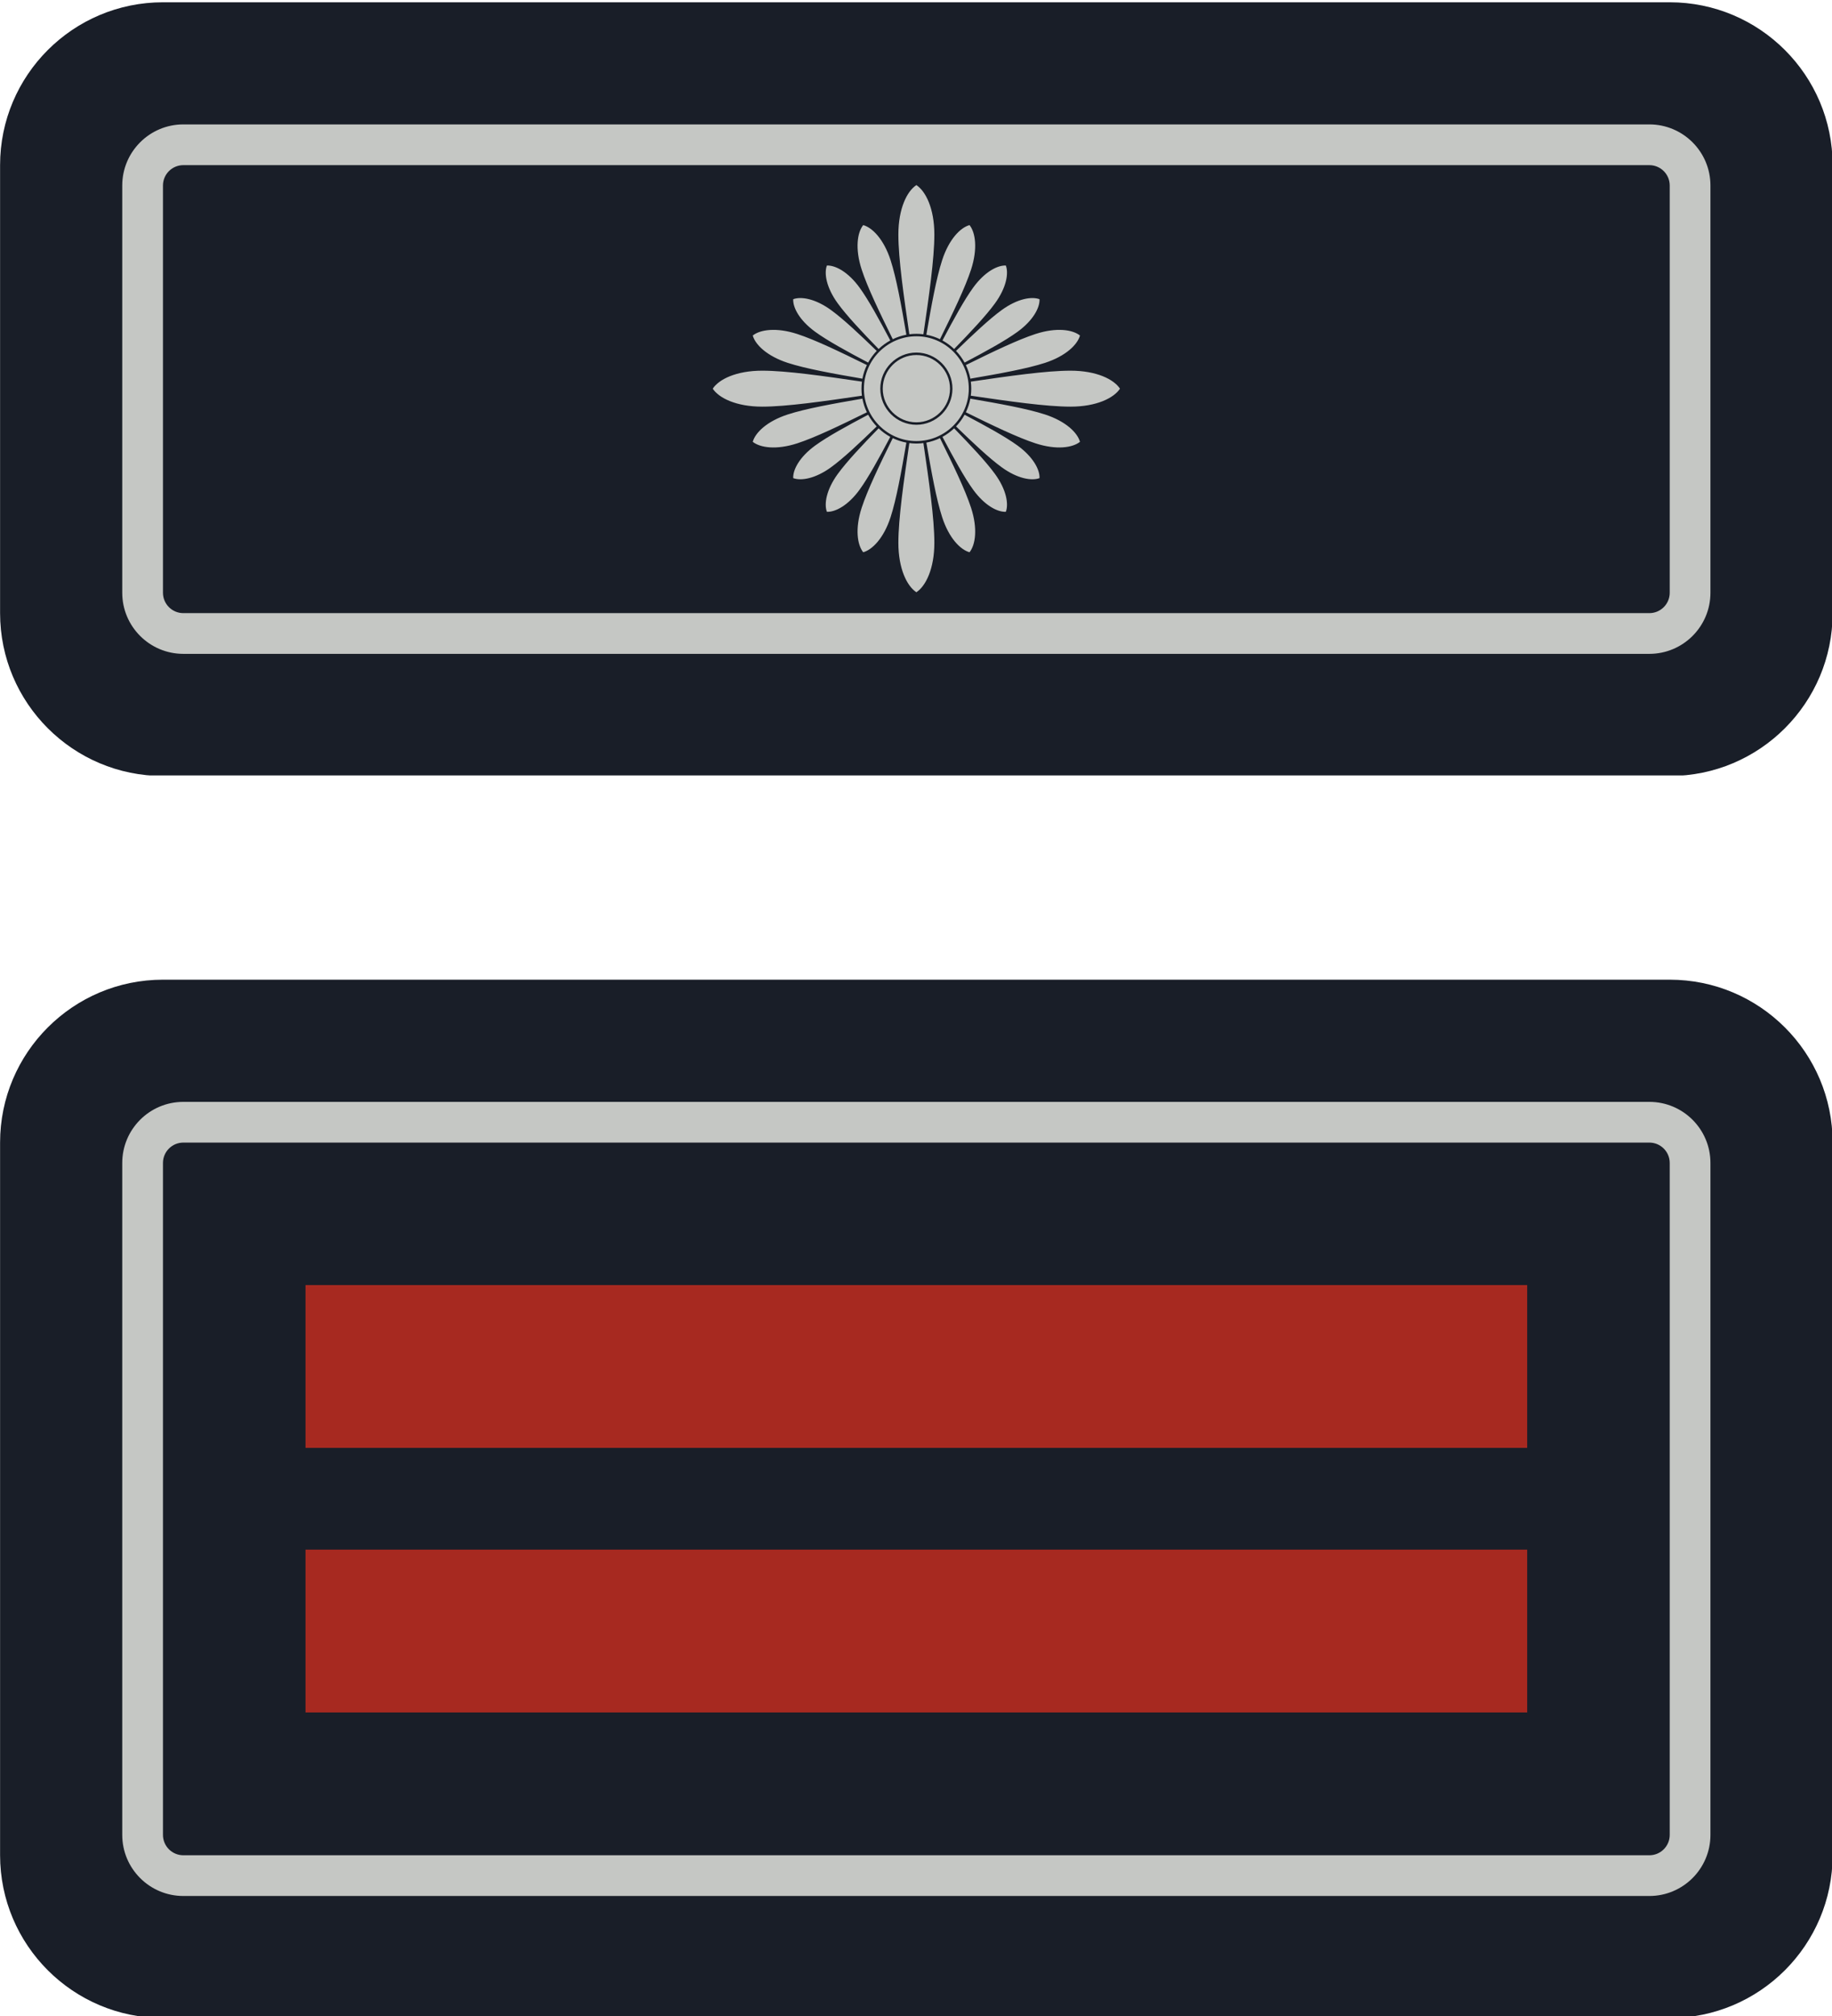 <?xml version="1.0" encoding="UTF-8" standalone="no"?>
<!DOCTYPE svg PUBLIC "-//W3C//DTD SVG 1.1//EN" "http://www.w3.org/Graphics/SVG/1.1/DTD/svg11.dtd">
<svg xmlns="http://www.w3.org/2000/svg" xmlns:xlink="http://www.w3.org/1999/xlink" xmlns:serif="http://www.serif.com/" width="60" height="66" viewBox="0 0 90 99" version="1.1" xml:space="preserve" style="fill-rule:evenodd;clip-rule:evenodd;stroke-linejoin:round;stroke-miterlimit:2;">
    <g transform="matrix(1,0,0,1,-220,-374)">
        <g id="OBM-Wf" serif:id="OBM Wf" transform="matrix(0.763,0,0,0.98,220,818.03)">
            <rect x="0" y="-453" width="118" height="101" style="fill:none;"/>
            <clipPath id="_clip1">
                <rect x="0" y="-453" width="118" height="101"/>
            </clipPath>
            <g clip-path="url(#_clip1)">
                <g id="Elemente.afdesign" transform="matrix(1.311,0,0,1.02,59,-378.015)">
                    <g transform="matrix(1,0,0,1,-265,-25.5)">
                        <g id="_2BG-GR" serif:id="2BG-GR" transform="matrix(1,0,0,1.342,220,0)">
                            <rect x="0" y="0" width="90" height="38" style="fill:none;"/>
                            <g transform="matrix(1.125,0,0,1.267,-37.125,-69.667)">
                                <path d="M113,59.706C113,57.109 109.814,55 105.889,55L40.111,55C36.186,55 33,57.109 33,59.706L33,80.294C33,82.891 36.186,85 40.111,85L105.889,85C109.814,85 113,82.891 113,80.294L113,59.706Z" style="fill:rgb(25,30,40);"/>
                            </g>
                        </g>
                    </g>
                </g>
                <g id="Elemente.afdesign1" serif:id="Elemente.afdesign" transform="matrix(1.311,0,0,1.02,59,-378.015)">
                    <g transform="matrix(1,0,0,1,-1545,-193.5)">
                        <clipPath id="_clip2">
                            <rect x="1500" y="168" width="90" height="51"/>
                        </clipPath>
                        <g clip-path="url(#_clip2)">
                            <g id="_2BR-S" serif:id="2BR-S" transform="matrix(1,0,0,1.342,1500,168)">
                                <rect x="0" y="0" width="90" height="38" style="fill:none;"/>
                                <g transform="matrix(0.975,0,0,0.969,-26.175,-48.804)">
                                    <path d="M113,57.308C113,56.034 111.621,55 109.923,55L36.077,55C34.379,55 33,56.034 33,57.308L33,82.692C33,83.966 34.379,85 36.077,85L109.923,85C111.621,85 113,83.966 113,82.692L113,57.308ZM110.949,57.308L110.949,82.692C110.949,83.117 110.489,83.462 109.923,83.462L36.077,83.462C35.511,83.462 35.051,83.117 35.051,82.692L35.051,57.308C35.051,56.883 35.511,56.538 36.077,56.538C36.077,56.538 109.923,56.538 109.923,56.538C110.489,56.538 110.949,56.883 110.949,57.308Z" style="fill:rgb(197,199,196);"/>
                                </g>
                            </g>
                        </g>
                    </g>
                </g>
                <g id="Elemente.afdesign2" serif:id="Elemente.afdesign" transform="matrix(1.311,0,0,1.02,59,-378.015)">
                    <g transform="matrix(1,0,0,1,-905,-25.5)">
                        <g id="_2LN-R" serif:id="2LN-R" transform="matrix(1,0,0,1.342,860,0)">
                            <rect x="0" y="0" width="90" height="38" style="fill:none;"/>
                            <g transform="matrix(1,0,0,0.745,-30,-49.176)">
                                <g transform="matrix(1.63286e-16,2.667,-20,1.22465e-15,1145,-217.667)">
                                    <rect x="112" y="52" width="3" height="3" style="fill:rgb(167,41,32);"/>
                                </g>
                                <g transform="matrix(1.63286e-16,2.667,-20,1.22465e-15,1145,-204.667)">
                                    <rect x="112" y="52" width="3" height="3" style="fill:rgb(167,41,32);"/>
                                </g>
                            </g>
                        </g>
                    </g>
                </g>
                <g id="Elemente.afdesign3" serif:id="Elemente.afdesign" transform="matrix(1.311,0,0,1.02,59,-433.616)">
                    <g transform="matrix(1,0,0,1,-155,-19)">
                        <g id="_1BG-GR" serif:id="1BG-GR" transform="matrix(1,0,0,1,110,0)">
                            <rect x="0" y="0" width="90" height="38" style="fill:none;"/>
                            <clipPath id="_clip3">
                                <rect x="0" y="0" width="90" height="38"/>
                            </clipPath>
                            <g clip-path="url(#_clip3)">
                                <g transform="matrix(1.125,0,0,1.267,-37.125,-69.667)">
                                    <path d="M113,61.316C113,57.83 109.814,55 105.889,55L40.111,55C36.186,55 33,57.83 33,61.316L33,78.684C33,82.17 36.186,85 40.111,85L105.889,85C109.814,85 113,82.17 113,78.684L113,61.316Z" style="fill:rgb(25,30,40);"/>
                                </g>
                            </g>
                        </g>
                    </g>
                </g>
                <g id="Elemente.afdesign4" serif:id="Elemente.afdesign" transform="matrix(1.311,0,0,1.02,59,-433.616)">
                    <g transform="matrix(1,0,0,1,-1225,-502)">
                        <clipPath id="_clip4">
                            <rect x="1180" y="488" width="90" height="28"/>
                        </clipPath>
                        <g clip-path="url(#_clip4)">
                            <g id="_1ST-S" serif:id="1ST-S" transform="matrix(1,0,0,0.737,1180,488)">
                                <rect x="0" y="0" width="90" height="38" style="fill:none;"/>
                                <g transform="matrix(1,0,0,1.357,-30,-24.429)">
                                    <g id="Stern-Silber.afdesign" serif:id="Stern Silber.afdesign" transform="matrix(0.2,0,0,0.2,75,32)">
                                        <g transform="matrix(1,0,0,1,-50,-50)">
                                            <clipPath id="_clip5">
                                                <rect x="0" y="0" width="100" height="100"/>
                                            </clipPath>
                                            <g clip-path="url(#_clip5)">
                                                <g id="path5563" transform="matrix(2.339,0,0,2.339,-84.115,-56.607)">
                                                    <path d="M58.079,51.292C57.862,51.32 57.641,51.336 57.418,51.339L57.264,51.339C57.04,51.336 56.82,51.32 56.603,51.292C56.014,55.308 55.452,59.22 55.452,61.763C55.452,64.492 56.355,66.307 57.341,66.957C58.327,66.307 59.229,64.492 59.229,61.763C59.229,59.22 58.668,55.308 58.079,51.292ZM54.863,50.774C55.311,50.99 55.79,51.149 56.292,51.243C55.767,54.307 55.239,57.211 54.633,59.077C53.921,61.269 52.722,62.491 51.76,62.757C51.138,61.977 50.886,60.283 51.598,58.09C52.205,56.224 53.485,53.563 54.863,50.774ZM59.819,50.774C59.371,50.99 58.891,51.149 58.39,51.243C58.915,54.307 59.442,57.211 60.049,59.077L60.049,59.077C60.761,61.269 61.96,62.491 62.922,62.757C63.544,61.977 63.796,60.283 63.084,58.09C62.477,56.224 61.197,53.563 59.819,50.774ZM53.376,49.745C53.743,50.094 54.155,50.396 54.603,50.641C53.433,52.856 52.31,54.906 51.371,56.198C50.173,57.848 48.829,58.549 47.947,58.509C47.637,57.683 47.888,56.188 49.087,54.538C50.026,53.245 51.629,51.543 53.376,49.745ZM61.306,49.745C60.939,50.094 60.526,50.396 60.079,50.641C61.249,52.856 62.372,54.906 63.31,56.198C64.509,57.848 65.853,58.549 66.735,58.509C67.045,57.683 66.794,56.188 65.595,54.538C64.656,53.245 63.052,51.543 61.306,49.745ZM52.279,48.318C52.523,48.766 52.826,49.178 53.175,49.545C51.378,51.291 49.675,52.894 48.382,53.833C46.732,55.032 45.238,55.284 44.411,54.973C44.371,54.092 45.072,52.748 46.723,51.549C48.015,50.61 50.064,49.487 52.279,48.318ZM62.403,48.318C62.158,48.766 61.856,49.178 61.506,49.545C63.304,51.291 65.007,52.894 66.299,53.833L66.299,53.833C67.95,55.032 69.444,55.284 70.27,54.973C70.31,54.092 69.609,52.748 67.959,51.549C66.667,50.61 64.618,49.487 62.403,48.318ZM51.675,46.629C51.769,47.131 51.929,47.611 52.145,48.059C49.357,49.435 46.697,50.716 44.83,51.322C42.638,52.035 40.944,51.783 40.164,51.161C40.429,50.199 41.652,49 43.844,48.287C45.709,47.681 48.612,47.153 51.675,46.629ZM63.007,46.629C62.913,47.131 62.753,47.61 62.537,48.059C65.325,49.435 67.985,50.716 69.852,51.322L69.852,51.322C72.044,52.035 73.738,51.783 74.518,51.161C74.253,50.199 73.03,49 70.838,48.287C68.972,47.681 66.07,47.153 63.007,46.629ZM57.337,40.077L57.344,40.077C60.363,40.077 62.846,42.561 62.846,45.58C62.846,48.598 60.363,51.082 57.344,51.082L57.337,51.082C54.319,51.082 51.835,48.598 51.835,45.58C51.835,42.561 54.319,40.077 57.337,40.077ZM61.129,45.582L61.129,45.577C61.129,43.499 59.419,41.788 57.341,41.788C55.263,41.788 53.553,43.499 53.553,45.577L53.553,45.582C53.553,47.66 55.263,49.371 57.341,49.371C59.419,49.371 61.129,47.66 61.129,45.582ZM60.872,45.577L60.872,45.582C60.872,47.519 59.278,49.113 57.341,49.113C55.404,49.113 53.81,47.519 53.81,45.582L53.81,45.577C53.81,43.64 55.404,42.046 57.341,42.046C59.278,42.046 60.872,43.64 60.872,45.577L60.872,45.577ZM51.626,46.318C51.594,46.076 51.578,45.829 51.578,45.58C51.578,45.33 51.594,45.083 51.626,44.841C47.611,44.252 43.7,43.691 41.157,43.691C38.429,43.691 36.614,44.594 35.963,45.58C36.614,46.565 38.429,47.468 41.157,47.468C43.7,47.468 47.611,46.907 51.626,46.318ZM63.056,44.841C67.071,44.252 70.982,43.691 73.525,43.691C76.253,43.691 78.068,44.594 78.718,45.58C78.068,46.565 76.253,47.468 73.525,47.468C70.982,47.468 67.071,46.907 63.056,46.318C63.088,46.076 63.104,45.829 63.104,45.58C63.104,45.33 63.088,45.083 63.056,44.841ZM62.537,43.101C62.753,43.549 62.913,44.028 63.007,44.53C66.07,44.006 68.972,43.478 70.838,42.872C73.03,42.159 74.253,40.96 74.518,39.998C73.738,39.376 72.044,39.125 69.852,39.837C67.985,40.443 65.325,41.724 62.537,43.101ZM51.675,44.53C48.612,44.006 45.709,43.478 43.844,42.872C41.652,42.159 40.429,40.96 40.164,39.998C40.944,39.376 42.638,39.125 44.83,39.837C46.697,40.443 49.357,41.724 52.145,43.1C51.929,43.549 51.769,44.028 51.675,44.53ZM61.506,41.614C61.856,41.981 62.158,42.394 62.403,42.841C64.618,41.672 66.667,40.549 67.959,39.61C69.609,38.411 70.31,37.068 70.27,36.186C69.444,35.875 67.95,36.127 66.299,37.326C65.007,38.265 63.304,39.868 61.506,41.614ZM52.279,42.841C50.064,41.672 48.014,40.549 46.723,39.61C45.072,38.411 44.371,37.068 44.411,36.186C45.238,35.875 46.732,36.127 48.382,37.326C49.675,38.265 51.378,39.868 53.176,41.614C52.826,41.981 52.523,42.394 52.279,42.841ZM60.079,40.518C60.526,40.763 60.939,41.065 61.306,41.414C63.052,39.616 64.656,37.914 65.595,36.621C66.794,34.971 67.045,33.476 66.735,32.65C65.853,32.61 64.509,33.311 63.31,34.961C62.372,36.253 61.249,38.303 60.079,40.518ZM53.376,41.414C51.629,39.616 50.026,37.914 49.087,36.621C47.888,34.971 47.637,33.476 47.947,32.65C48.829,32.61 50.172,33.311 51.371,34.961C52.31,36.253 53.433,38.303 54.603,40.518C54.155,40.763 53.743,41.065 53.376,41.414ZM58.39,39.916C58.892,40.01 59.371,40.169 59.819,40.385C61.196,37.597 62.477,34.936 63.084,33.069C63.796,30.876 63.544,29.182 62.922,28.403C61.96,28.668 60.761,29.89 60.049,32.083C59.442,33.948 58.915,36.852 58.39,39.916ZM54.863,40.385C53.486,37.597 52.205,34.936 51.598,33.069C50.886,30.876 51.138,29.182 51.76,28.403C52.722,28.668 53.921,29.89 54.633,32.083C55.239,33.948 55.767,36.852 56.292,39.916C55.791,40.01 55.311,40.169 54.863,40.385ZM56.603,39.867C56.014,35.851 55.452,31.939 55.452,29.396C55.452,26.667 56.355,24.852 57.341,24.202C58.327,24.852 59.229,26.667 59.229,29.396C59.229,31.939 58.668,35.851 58.079,39.867C57.838,39.836 57.593,39.82 57.344,39.82L57.337,39.82C57.089,39.82 56.844,39.836 56.603,39.867Z" style="fill:rgb(197,199,196);"/>
                                                </g>
                                            </g>
                                        </g>
                                        <g>
                                        </g>
                                    </g>
                                </g>
                            </g>
                        </g>
                    </g>
                </g>
                <g id="Elemente.afdesign5" serif:id="Elemente.afdesign" transform="matrix(1.311,0,0,1.02,59,-433.616)">
                    <g transform="matrix(1,0,0,1,-1435,-187)">
                        <clipPath id="_clip6">
                            <rect x="1390" y="168" width="90" height="38"/>
                        </clipPath>
                        <g clip-path="url(#_clip6)">
                            <g id="_1BR-S" serif:id="1BR-S" transform="matrix(1,0,0,1,1390,168)">
                                <rect x="0" y="0" width="90" height="38" style="fill:none;"/>
                                <g transform="matrix(0.975,0,0,0.867,-26.175,-41.667)">
                                    <path d="M113,58.462C113,56.551 111.621,55 109.923,55L36.077,55C34.379,55 33,56.551 33,58.462L33,81.538C33,83.449 34.379,85 36.077,85L109.923,85C111.621,85 113,83.449 113,81.538L113,58.462ZM110.949,58.462L110.949,81.538C110.949,82.175 110.489,82.692 109.923,82.692L36.077,82.692C35.511,82.692 35.051,82.175 35.051,81.538L35.051,58.462C35.051,57.825 35.511,57.308 36.077,57.308L109.923,57.308C110.489,57.308 110.949,57.825 110.949,58.462Z" style="fill:rgb(197,199,196);"/>
                                </g>
                            </g>
                        </g>
                    </g>
                </g>
                <g id="Elemente.afdesign6" serif:id="Elemente.afdesign" transform="matrix(1.311,0,0,1.02,59,-409.131)">
                    <g transform="matrix(1,0,0,1,-1015,-493)">
                        <g id="SP-L" transform="matrix(1,0,0,0.156,940,458.156)">
                            <rect x="30" y="191" width="90" height="64" style="fill:none;"/>
                        </g>
                    </g>
                </g>
            </g>
        </g>
    </g>
</svg>

